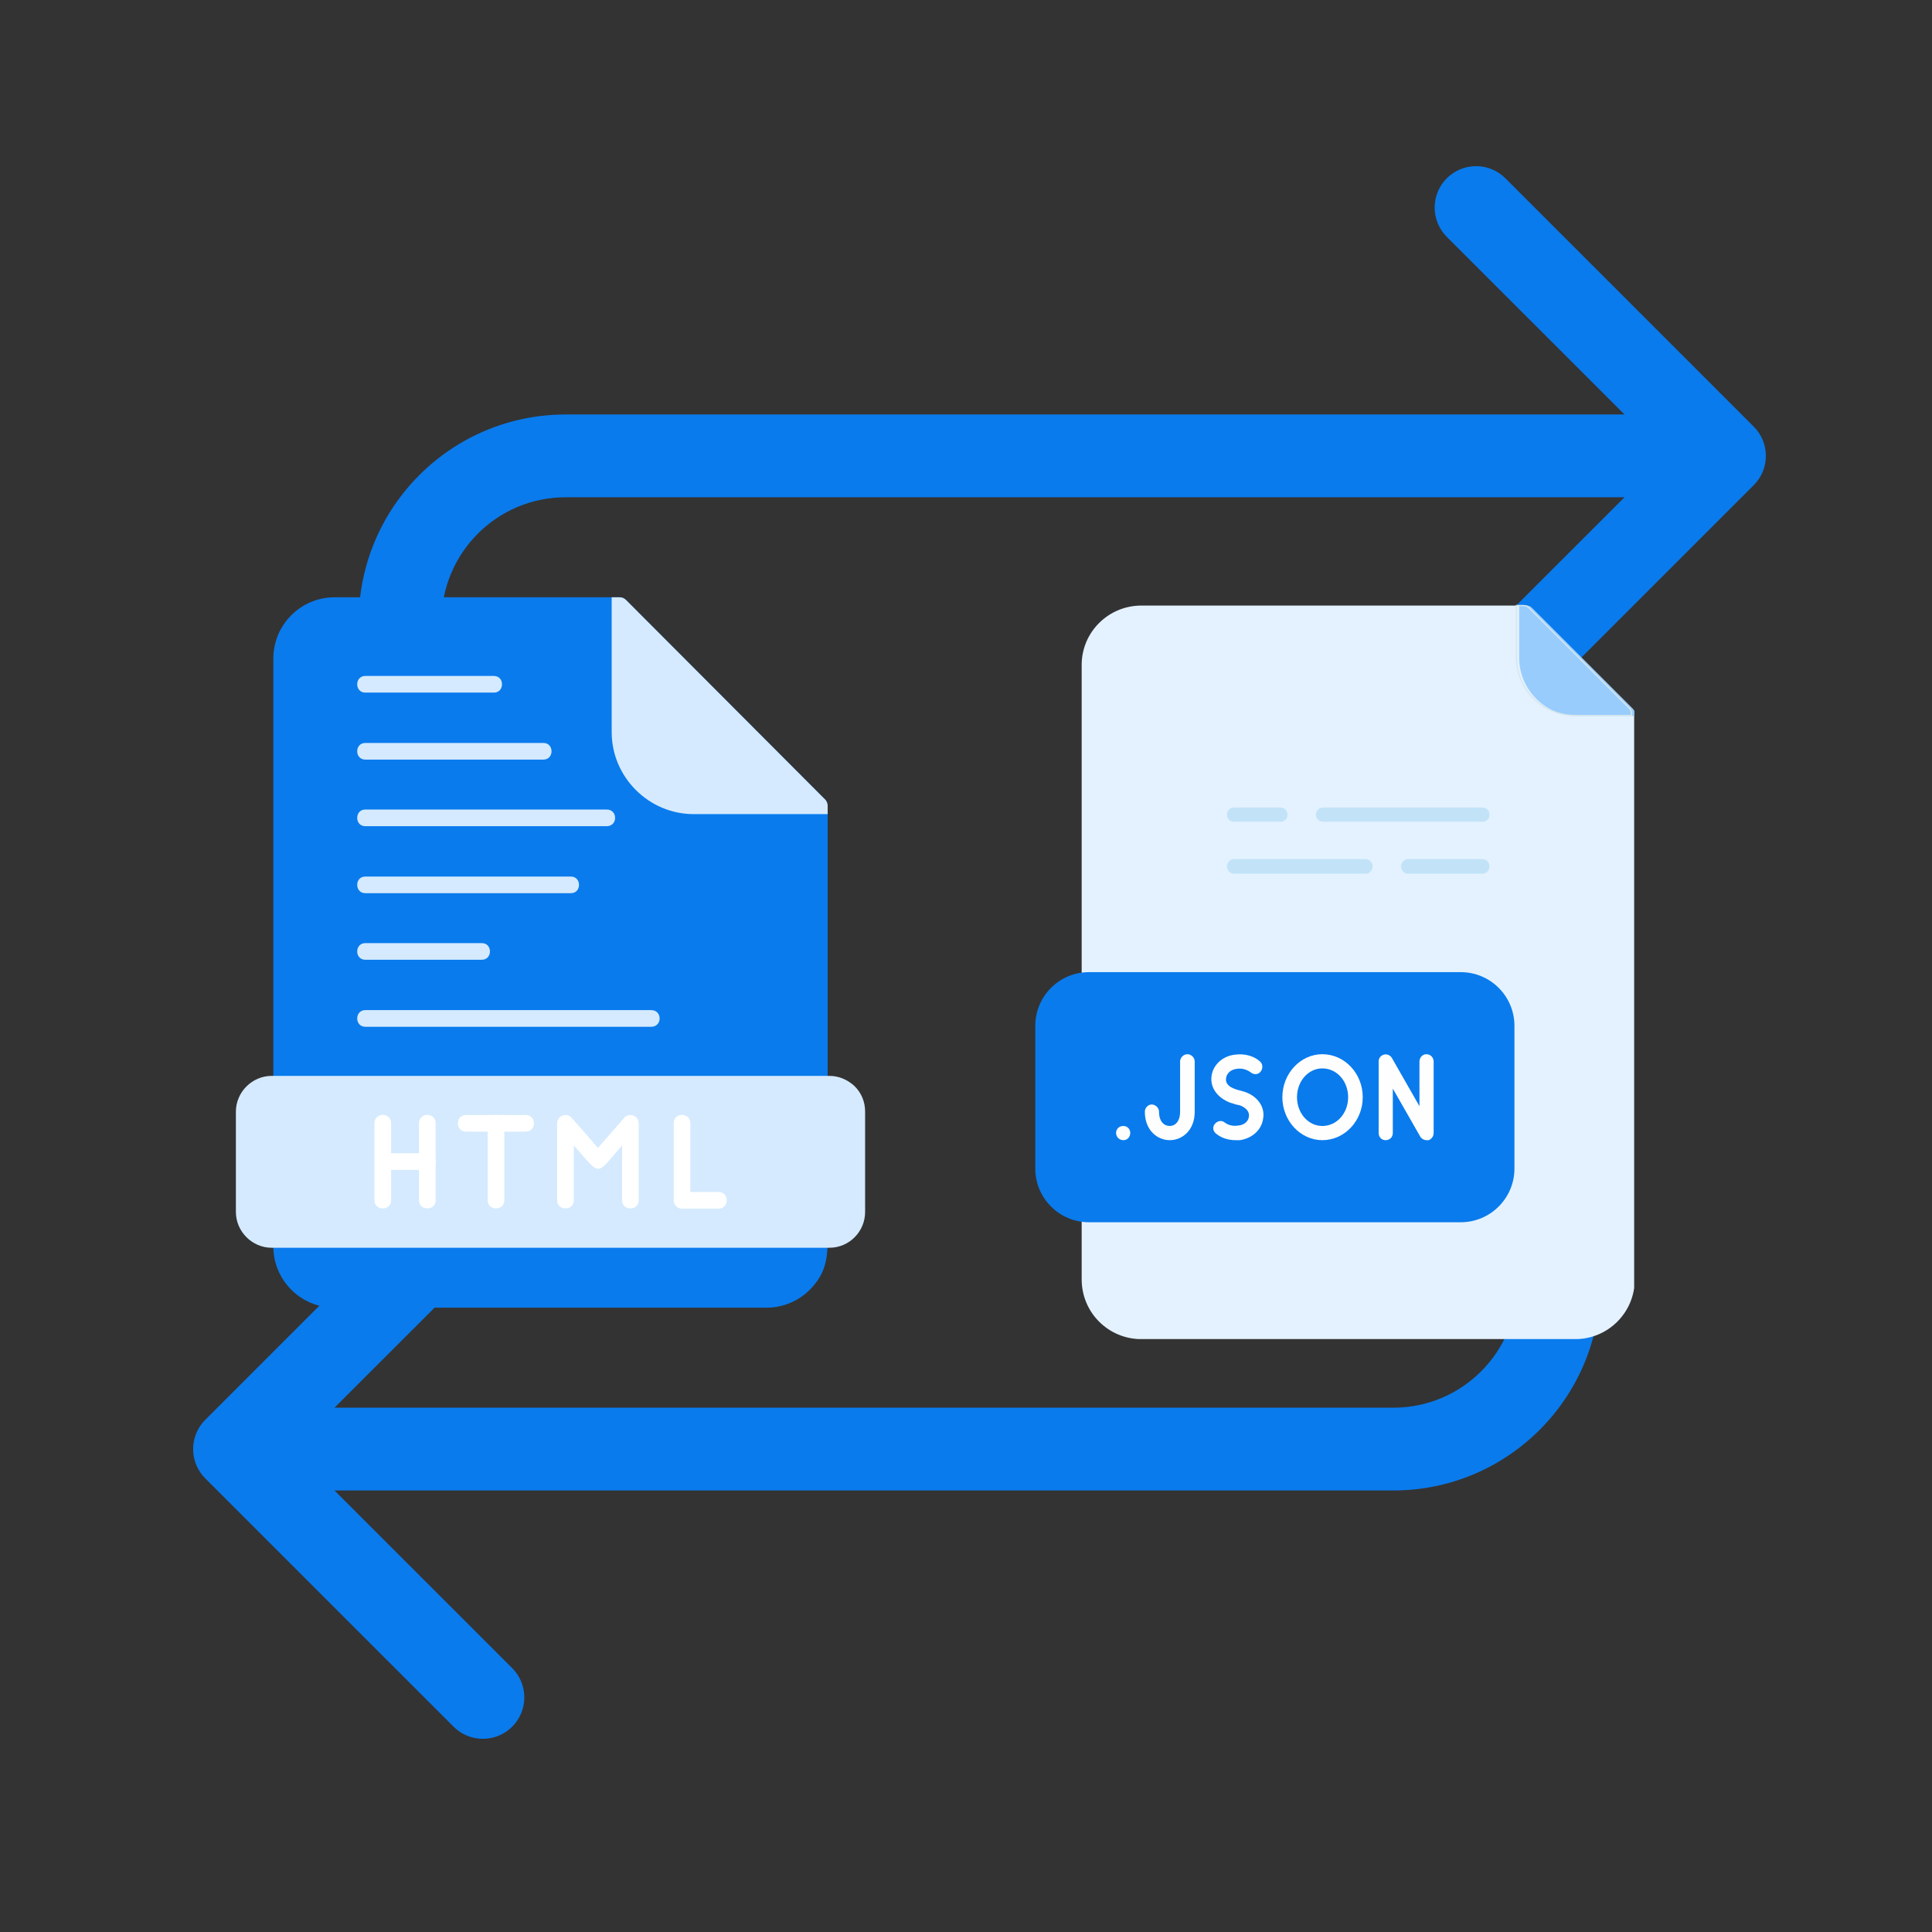 <svg xmlns="http://www.w3.org/2000/svg" xmlns:xlink="http://www.w3.org/1999/xlink" width="500" zoomAndPan="magnify" viewBox="0 0 375 375" height="500" preserveAspectRatio="xMidYMid meet" version="1.0"><rect x="0" y="0" width="375" height="375" fill="#333333" stroke="none"/><defs><clipPath id="e6a01c7146"><path d="M 37.5 32.258 L 342.75 32.258 L 342.75 337.508 L 37.5 337.508 Z M 37.5 32.258 " clip-rule="nonzero"/></clipPath><clipPath id="4fd84eaa7d"><path d="M 53 115.934 L 161 115.934 L 161 253.934 L 53 253.934 Z M 53 115.934 " clip-rule="nonzero"/></clipPath><clipPath id="648e65ea2e"><path d="M 118 115.934 L 161 115.934 L 161 159 L 118 159 Z M 118 115.934 " clip-rule="nonzero"/></clipPath><clipPath id="97ca1d8ccf"><path d="M 45.758 208 L 168 208 L 168 243 L 45.758 243 Z M 45.758 208 " clip-rule="nonzero"/></clipPath><clipPath id="2ba7755fa5"><path d="M 209 117.414 L 317.191 117.414 L 317.191 259.914 L 209 259.914 Z M 209 117.414 " clip-rule="nonzero"/></clipPath><clipPath id="3ecfd12146"><path d="M 294 117.414 L 317.191 117.414 L 317.191 139 L 294 139 Z M 294 117.414 " clip-rule="nonzero"/></clipPath><clipPath id="8d95886a07"><path d="M 293 117.414 L 317.191 117.414 L 317.191 141 L 293 141 Z M 293 117.414 " clip-rule="nonzero"/></clipPath><clipPath id="30e3e0a781"><path d="M 200.941 188 L 294 188 L 294 238 L 200.941 238 Z M 200.941 188 " clip-rule="nonzero"/></clipPath></defs><g clip-path="url(#e6a01c7146)"><path fill="#097bed" d="M 340.395 82.801 C 341.848 84.254 342.754 86.262 342.754 88.484 C 342.754 90.711 341.855 92.719 340.395 94.172 L 292.195 142.367 C 290.742 143.824 288.727 144.723 286.512 144.723 C 282.066 144.723 278.469 141.125 278.469 136.684 C 278.469 134.465 279.371 132.449 280.824 130.996 L 315.316 96.52 L 109.793 96.52 C 96.484 96.52 85.695 107.305 85.695 120.617 L 85.695 152.746 C 85.695 157.18 82.098 160.781 77.664 160.781 C 73.23 160.781 69.629 157.18 69.629 152.746 L 69.629 120.617 C 69.629 98.438 87.617 80.453 109.793 80.453 L 315.316 80.453 L 280.824 45.977 C 279.371 44.523 278.469 42.508 278.469 40.289 C 278.469 35.848 282.066 32.25 286.512 32.25 C 288.727 32.25 290.742 33.148 292.195 34.605 Z M 302.574 208.977 C 298.141 208.977 294.543 212.574 294.543 217.008 L 294.543 249.137 C 294.543 262.449 283.754 273.234 270.445 273.234 L 64.922 273.234 L 99.414 238.762 C 100.867 237.305 101.77 235.289 101.77 233.074 C 101.77 228.629 98.172 225.031 93.727 225.031 C 91.512 225.031 89.496 225.934 88.043 227.387 L 39.844 275.582 C 38.391 277.035 37.484 279.043 37.484 281.27 C 37.484 283.492 38.383 285.5 39.844 286.957 L 88.043 335.152 C 89.496 336.605 91.512 337.504 93.727 337.504 C 98.172 337.504 101.77 333.906 101.77 329.465 C 101.77 327.246 100.867 325.23 99.414 323.777 L 64.922 289.301 L 270.445 289.301 C 292.621 289.301 310.609 271.316 310.609 249.137 L 310.609 217.008 C 310.609 212.574 307.008 208.977 302.574 208.977 Z M 302.574 208.977 " fill-opacity="1" fill-rule="nonzero"/></g><g clip-path="url(#4fd84eaa7d)"><path fill="#097bed" d="M 53.137 240.41 C 53.055 240.328 53.055 240.168 53.055 240.086 L 53.055 127.809 C 53.055 121.266 58.387 115.934 64.93 115.934 L 120.34 115.934 C 120.824 115.934 121.23 116.176 121.555 116.5 L 160.242 155.273 C 160.488 155.598 160.648 156 160.648 156.402 L 160.648 240.086 C 160.648 240.168 160.648 240.246 160.648 240.328 C 160.648 240.41 160.648 240.492 160.648 240.57 C 160.648 244.449 160.164 247.355 157.176 250.344 C 155.074 252.445 152.086 253.816 148.855 253.816 L 64.93 253.816 C 58.387 253.816 53.055 248.488 53.055 241.945 C 53.055 241.539 53.055 240.977 53.137 240.41 Z M 53.137 240.41 " fill-opacity="1" fill-rule="nonzero"/></g><g clip-path="url(#648e65ea2e)"><path fill="#d5eafe" d="M 118.727 115.934 L 120.34 115.934 C 120.824 115.934 121.23 116.176 121.555 116.5 L 160.242 155.273 C 160.488 155.598 160.648 156 160.648 156.402 L 160.648 158.02 L 134.637 158.02 C 125.914 158.02 118.727 150.832 118.727 142.105 Z M 118.727 115.934 " fill-opacity="1" fill-rule="nonzero"/></g><g clip-path="url(#97ca1d8ccf)"><path fill="#d5eafe" d="M 52.734 208.828 L 160.973 208.828 C 162.91 208.828 164.605 209.633 165.898 210.848 C 167.191 212.137 167.918 213.836 167.918 215.773 L 167.918 235.238 C 167.918 239.035 164.848 242.188 160.973 242.188 L 52.734 242.188 C 48.938 242.188 45.785 239.035 45.785 235.238 L 45.785 215.773 C 45.785 211.977 48.938 208.828 52.734 208.828 Z M 52.734 208.828 " fill-opacity="1" fill-rule="nonzero"/></g><path fill="#d5eafe" d="M 70.906 134.434 C 68.809 134.434 68.809 131.203 70.906 131.203 L 95.867 131.203 C 97.965 131.203 97.965 134.434 95.867 134.434 Z M 70.906 134.434 " fill-opacity="1" fill-rule="nonzero"/><path fill="#d5eafe" d="M 70.906 147.438 C 68.809 147.438 68.809 144.207 70.906 144.207 L 105.48 144.207 C 107.578 144.207 107.578 147.438 105.48 147.438 Z M 70.906 147.438 " fill-opacity="1" fill-rule="nonzero"/><path fill="#d5eafe" d="M 70.906 160.363 C 68.809 160.363 68.809 157.129 70.906 157.129 L 117.758 157.129 C 119.938 157.129 119.938 160.363 117.758 160.363 Z M 70.906 160.363 " fill-opacity="1" fill-rule="nonzero"/><path fill="#d5eafe" d="M 70.906 173.367 C 68.809 173.367 68.809 170.137 70.906 170.137 L 110.809 170.137 C 112.91 170.137 112.91 173.367 110.809 173.367 Z M 70.906 173.367 " fill-opacity="1" fill-rule="nonzero"/><path fill="#d5eafe" d="M 70.906 186.289 C 68.809 186.289 68.809 183.059 70.906 183.059 L 93.523 183.059 C 95.625 183.059 95.625 186.289 93.523 186.289 Z M 70.906 186.289 " fill-opacity="1" fill-rule="nonzero"/><path fill="#d5eafe" d="M 70.906 199.297 C 68.809 199.297 68.809 196.062 70.906 196.062 L 126.398 196.062 C 128.582 196.062 128.582 199.297 126.398 199.297 Z M 70.906 199.297 " fill-opacity="1" fill-rule="nonzero"/><path fill="#ffffff" d="M 111.375 232.977 C 111.375 235.078 108.145 235.078 108.145 232.977 L 108.145 218.035 C 108.145 216.582 110.004 215.773 111.051 217.066 L 116.059 222.801 L 121.148 216.984 C 122.117 215.855 123.977 216.582 123.977 218.035 L 123.977 232.977 C 123.977 235.078 120.746 235.078 120.746 232.977 L 120.746 222.316 C 115.496 228.293 116.789 228.453 111.375 222.316 Z M 111.375 232.977 " fill-opacity="1" fill-rule="nonzero"/><path fill="#ffffff" d="M 130.762 218.035 C 130.762 215.855 133.992 215.855 133.992 218.035 L 133.992 231.363 L 139.484 231.363 C 141.586 231.363 141.586 234.594 139.484 234.594 L 132.375 234.594 C 131.488 234.594 130.762 233.867 130.762 232.977 Z M 130.762 218.035 " fill-opacity="1" fill-rule="nonzero"/><path fill="#ffffff" d="M 90.453 219.648 C 88.355 219.648 88.355 216.418 90.453 216.418 L 102.004 216.418 C 104.188 216.418 104.188 219.648 102.004 219.648 Z M 90.453 219.648 " fill-opacity="1" fill-rule="nonzero"/><path fill="#ffffff" d="M 97.887 232.977 C 97.887 235.078 94.656 235.078 94.656 232.977 L 94.656 218.035 C 94.656 215.855 97.887 215.855 97.887 218.035 Z M 97.887 232.977 " fill-opacity="1" fill-rule="nonzero"/><path fill="#ffffff" d="M 74.301 227.082 C 72.199 227.082 72.199 223.852 74.301 223.852 L 82.941 223.852 C 85.125 223.852 85.125 227.082 82.941 227.082 Z M 74.301 227.082 " fill-opacity="1" fill-rule="nonzero"/><path fill="#ffffff" d="M 75.914 232.977 C 75.914 235.078 72.684 235.078 72.684 232.977 L 72.684 218.035 C 72.684 215.855 75.914 215.855 75.914 218.035 Z M 75.914 232.977 " fill-opacity="1" fill-rule="nonzero"/><path fill="#ffffff" d="M 84.559 232.977 C 84.559 235.078 81.328 235.078 81.328 232.977 L 81.328 218.035 C 81.328 215.855 84.559 215.855 84.559 218.035 Z M 84.559 232.977 " fill-opacity="1" fill-rule="nonzero"/><g clip-path="url(#2ba7755fa5)"><path fill="#e4f2ff" d="M 305.711 259.926 L 221.547 259.926 C 215.125 259.926 209.953 254.754 209.953 248.332 C 209.953 208.625 209.953 168.84 209.953 129.051 C 209.953 122.711 215.125 117.539 221.547 117.539 L 296.285 117.539 C 296.621 117.539 297.039 117.707 297.289 117.957 L 316.891 137.559 C 317.141 137.809 317.309 138.141 317.309 138.559 L 317.309 248.332 C 317.309 254.754 312.137 259.926 305.711 259.926 Z M 305.711 259.926 " fill-opacity="1" fill-rule="evenodd"/></g><g clip-path="url(#3ecfd12146)"><path fill="#98ccfd" d="M 294.867 117.539 L 296.285 117.539 C 296.621 117.539 297.039 117.707 297.289 117.957 L 316.891 137.559 C 317.141 137.809 317.309 138.141 317.309 138.559 L 317.309 138.977 L 306.215 138.977 C 299.957 138.977 294.867 133.887 294.867 127.633 Z M 294.867 117.539 " fill-opacity="1" fill-rule="evenodd"/></g><g clip-path="url(#8d95886a07)"><path stroke-linecap="butt" transform="matrix(0.083, 0, 0, 0.083, 187.933, 117.539)" fill="none" stroke-linejoin="miter" d="M 1281.979 0.003 L 1298.978 0.003 C 1303.006 0.003 1308.016 2.016 1311.013 5.013 L 1546.007 240.006 C 1549.004 243.004 1551.017 246.984 1551.017 251.995 L 1551.017 257.006 L 1418.02 257.006 C 1342.998 257.006 1281.979 195.986 1281.979 121.011 Z M 1281.979 0.003 " stroke="#d7e7ec" stroke-width="3" stroke-opacity="1" stroke-miterlimit="4"/></g><g clip-path="url(#30e3e0a781)"><path fill="#097bed" d="M 283.523 237.238 L 211.371 237.238 C 205.617 237.238 200.945 232.566 200.945 226.809 L 200.945 199.117 C 200.945 193.363 205.617 188.691 211.371 188.691 L 283.523 188.691 C 289.281 188.691 293.953 193.363 293.953 199.117 L 293.953 226.809 C 293.953 232.566 289.281 237.238 283.523 237.238 Z M 283.523 237.238 " fill-opacity="1" fill-rule="evenodd"/></g><path fill="#c2e3f7" d="M 287.777 169.59 L 273.266 169.59 C 272.516 169.59 271.93 168.922 271.93 168.172 C 271.93 167.422 272.516 166.754 273.266 166.754 L 287.777 166.754 C 288.531 166.754 289.113 167.422 289.113 168.172 C 289.113 168.922 288.531 169.59 287.777 169.59 Z M 265.09 169.59 L 239.484 169.59 C 238.73 169.59 238.148 168.922 238.148 168.172 C 238.148 167.422 238.73 166.754 239.484 166.754 L 265.09 166.754 C 265.84 166.754 266.426 167.422 266.426 168.172 C 266.426 168.922 265.84 169.59 265.09 169.59 Z M 265.09 169.59 " fill-opacity="1" fill-rule="evenodd"/><path fill="#c2e3f7" d="M 287.777 159.496 L 256.832 159.496 C 256 159.496 255.414 158.91 255.414 158.16 C 255.414 157.328 256 156.742 256.832 156.742 L 287.777 156.742 C 288.531 156.742 289.113 157.328 289.113 158.16 C 289.113 158.91 288.531 159.496 287.777 159.496 Z M 248.574 159.496 L 239.484 159.496 C 238.73 159.496 238.148 158.91 238.148 158.16 C 238.148 157.328 238.73 156.742 239.484 156.742 L 248.574 156.742 C 249.324 156.742 249.91 157.328 249.91 158.16 C 249.91 158.91 249.324 159.496 248.574 159.496 Z M 248.574 159.496 " fill-opacity="1" fill-rule="evenodd"/><path fill="#fefefe" d="M 227.055 221.305 C 224.637 221.305 222.215 219.387 222.215 215.801 C 222.215 215.051 222.801 214.383 223.551 214.383 C 224.301 214.383 224.969 215.051 224.969 215.801 C 224.969 217.719 225.969 218.551 227.055 218.551 C 228.055 218.551 229.055 217.719 229.055 215.801 L 229.055 206.039 C 229.055 205.289 229.723 204.621 230.473 204.621 C 231.223 204.621 231.891 205.289 231.891 206.039 L 231.891 215.801 C 231.891 219.387 229.473 221.305 227.055 221.305 Z M 227.055 221.305 " fill-opacity="1" fill-rule="evenodd"/><path fill="#fefefe" d="M 239.816 221.305 C 238.398 221.305 237.062 220.887 236.062 220.055 C 235.395 219.555 235.312 218.719 235.812 218.137 C 236.312 217.551 237.148 217.383 237.73 217.887 C 238.398 218.387 239.316 218.637 240.316 218.469 C 241.566 218.387 242.32 217.551 242.402 216.801 C 242.57 215.965 242.066 215.215 241.066 214.715 C 240.734 214.547 240.398 214.465 239.898 214.383 C 239.566 214.297 239.23 214.133 238.816 214.047 C 236.395 213.129 234.895 211.211 235.145 208.961 C 235.395 206.707 237.312 204.957 239.734 204.707 C 241.566 204.457 243.402 204.957 244.57 206.039 C 245.156 206.539 245.156 207.457 244.652 208.043 C 244.152 208.625 243.32 208.625 242.734 208.125 C 242.066 207.625 241.066 207.293 240.066 207.457 C 238.73 207.625 238.066 208.461 237.98 209.293 C 237.812 210.211 238.48 210.961 239.734 211.379 C 240.066 211.547 240.316 211.547 240.566 211.629 C 241.066 211.797 241.652 211.879 242.32 212.215 C 244.402 213.215 245.57 215.133 245.156 217.219 C 244.82 219.387 242.984 220.973 240.648 221.305 C 240.398 221.305 240.066 221.305 239.816 221.305 Z M 239.816 221.305 " fill-opacity="1" fill-rule="evenodd"/><path fill="#fefefe" d="M 256.664 221.305 C 252.41 221.305 248.906 217.551 248.906 212.965 C 248.906 208.375 252.41 204.621 256.664 204.621 C 261.004 204.621 264.508 208.375 264.508 212.965 C 264.508 217.551 261.004 221.305 256.664 221.305 Z M 256.664 207.375 C 253.914 207.375 251.746 209.879 251.746 212.965 C 251.746 216.051 253.914 218.551 256.664 218.551 C 259.5 218.551 261.672 216.051 261.672 212.965 C 261.672 209.879 259.5 207.375 256.664 207.375 Z M 256.664 207.375 " fill-opacity="1" fill-rule="evenodd"/><path fill="#fefefe" d="M 276.852 221.305 C 276.434 221.305 275.934 221.055 275.684 220.637 L 270.344 211.297 L 270.344 219.887 C 270.344 220.723 269.762 221.305 268.926 221.305 C 268.176 221.305 267.594 220.723 267.594 219.887 L 267.594 206.039 C 267.594 205.375 268.012 204.871 268.594 204.707 C 269.176 204.539 269.844 204.789 270.18 205.375 L 275.516 214.715 L 275.516 206.039 C 275.516 205.289 276.102 204.621 276.852 204.621 C 277.688 204.621 278.27 205.289 278.27 206.039 L 278.27 219.887 C 278.27 220.555 277.852 221.137 277.27 221.305 C 277.102 221.305 277.02 221.305 276.852 221.305 Z M 276.852 221.305 " fill-opacity="1" fill-rule="evenodd"/><path fill="#fefefe" d="M 218.047 221.305 C 217.293 221.305 216.629 220.723 216.629 219.887 C 216.629 219.137 217.211 218.551 218.047 218.551 C 218.797 218.551 219.379 219.137 219.379 219.887 C 219.379 220.723 218.797 221.305 218.047 221.305 Z M 218.047 221.305 " fill-opacity="1" fill-rule="evenodd"/></svg>